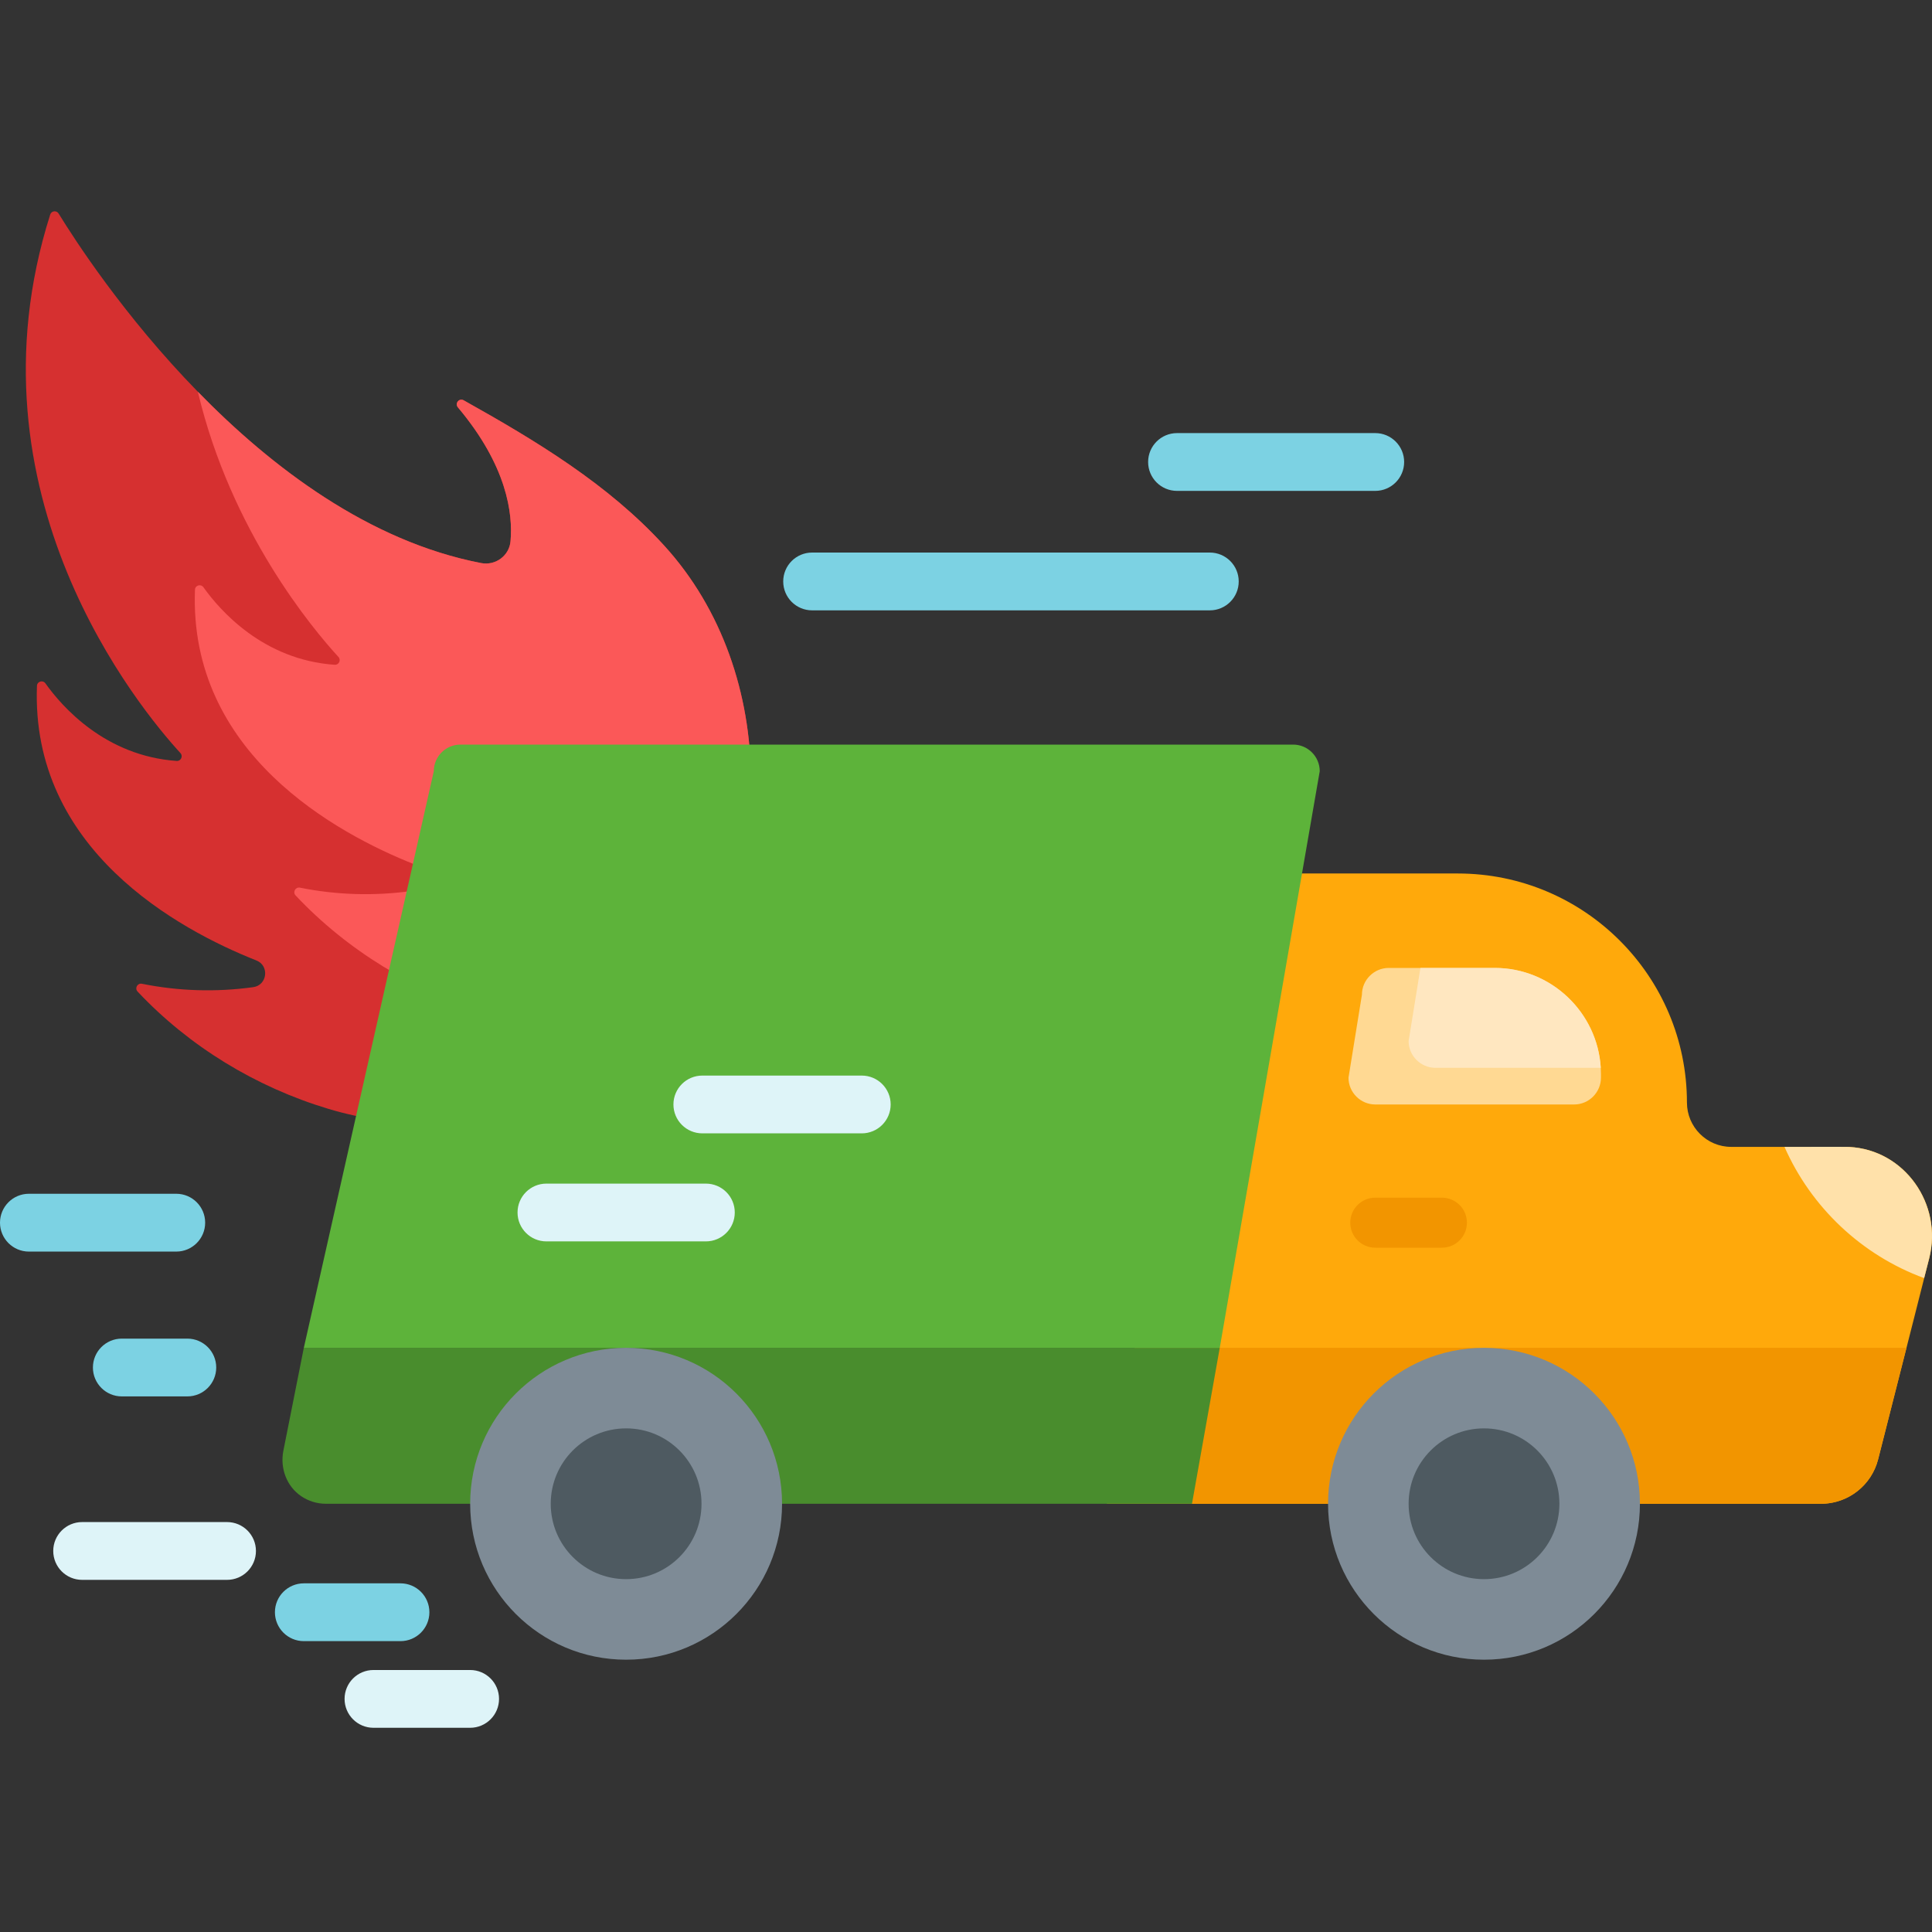 <svg width="120" height="120" viewBox="0 0 120 120" fill="none" xmlns="http://www.w3.org/2000/svg">
<rect x="0" y="0" width="120" height="120" fill="#333333" stroke="none"/>
<g clip-path="url(#clip0_320_3182)">
<path d="M41.597 62.848C39.309 65.543 36.26 67.613 32.493 68.632C28.215 69.789 24.719 70.174 20.38 68.868C15.897 67.517 11.754 65.002 8.545 61.587C8.351 61.38 8.538 61.048 8.815 61.103C11.087 61.563 13.437 61.632 15.729 61.314C16.606 61.192 16.747 59.981 15.926 59.656C11.075 57.736 1.901 52.748 2.296 42.599C2.305 42.323 2.662 42.219 2.822 42.445C3.84 43.878 6.523 46.954 10.977 47.263C11.235 47.28 11.383 46.968 11.209 46.777C8.707 44.049 -2.391 30.672 3.119 13.325C3.193 13.09 3.515 13.053 3.641 13.263C4.608 14.84 7.69 19.622 12.291 24.335C16.855 29.016 22.919 33.63 29.886 34.973C30.774 35.145 31.631 34.521 31.71 33.618C31.863 31.91 31.5 28.937 28.443 25.304C28.233 25.057 28.519 24.705 28.802 24.864C33.309 27.386 37.78 30.079 41.25 33.882C48.49 41.816 48.275 54.988 41.597 62.848Z" fill="#D63030"/>
<path d="M41.596 62.848C37.635 63.858 34.291 64.13 30.194 62.895C25.711 61.546 21.568 59.03 18.358 55.615C18.165 55.409 18.354 55.077 18.631 55.134C20.901 55.591 23.251 55.661 25.544 55.342C26.42 55.222 26.564 54.011 25.739 53.686C20.891 51.764 11.714 46.778 12.11 36.626C12.119 36.351 12.476 36.251 12.636 36.475C13.654 37.907 16.336 40.982 20.79 41.291C21.051 41.307 21.198 40.997 21.023 40.806C19.426 39.068 14.34 33.001 12.29 24.334C16.853 29.015 22.918 33.63 29.885 34.973C30.773 35.145 31.63 34.52 31.709 33.618C31.862 31.909 31.498 28.937 28.442 25.304C28.232 25.057 28.518 24.705 28.801 24.863C33.307 27.386 37.779 30.078 41.248 33.881C48.489 41.815 48.273 54.988 41.596 62.848Z" fill="#FB5858"/>
<path d="M119.829 78.15L119.514 79.386L118.879 81.893L116.656 90.64C116.244 92.265 114.78 93.403 113.103 93.403H68.762L75.763 54.254H90.545C98.406 54.254 104.775 60.625 104.779 68.481C104.779 69.995 106.011 71.234 107.524 71.234C115.032 71.234 114.629 71.231 114.862 71.241C118.309 71.416 120.678 74.805 119.829 78.15Z" fill="#FFA90B"/>
<path d="M99.438 66.713V66.937C99.438 67.852 98.689 68.601 97.775 68.601H85.422C84.507 68.601 83.758 67.852 83.758 66.937L84.592 61.784C84.592 60.87 85.341 60.12 86.256 60.12H92.845C96.34 60.12 99.223 62.877 99.426 66.324C99.434 66.453 99.438 66.583 99.438 66.713Z" fill="#FFD993"/>
<path d="M70.491 83.716L68.758 93.401V93.404H113.1C113.153 93.404 113.205 93.404 113.255 93.401C114.868 93.332 116.252 92.215 116.652 90.64L118.413 83.716H70.491Z" fill="#F29500"/>
<path d="M99.426 66.324H89.156C88.241 66.324 87.492 65.575 87.492 64.66L88.226 60.12H92.845C96.34 60.12 99.223 62.877 99.426 66.324Z" fill="#FFE7C0"/>
<path d="M18.871 83.716H75.761L74.036 93.402H20.248C19.677 93.402 19.147 93.228 18.708 92.931C17.799 92.317 17.387 91.187 17.6 90.112L18.871 83.716Z" fill="#498D2D"/>
<path d="M119.827 78.15L119.512 79.386C115.636 77.964 112.492 74.993 110.838 71.234C114.722 71.234 114.626 71.23 114.86 71.24C118.307 71.416 120.675 74.805 119.827 78.15Z" fill="#FFE1AA"/>
<path d="M75.761 83.716H18.871L26.944 47.901C26.944 46.989 27.685 46.248 28.599 46.248H80.318C81.231 46.248 81.971 46.989 81.971 47.901L75.761 83.716Z" fill="#5DB33A"/>
<path d="M89.56 74.39H85.42C84.563 74.39 83.867 75.085 83.867 75.943C83.867 76.801 84.563 77.496 85.42 77.496H89.56C90.418 77.496 91.113 76.801 91.113 75.943C91.113 75.085 90.418 74.39 89.56 74.39Z" fill="#F29500"/>
<path d="M101.859 93.402C101.859 98.751 97.523 103.087 92.174 103.087C86.824 103.087 82.488 98.751 82.488 93.402C82.488 88.053 86.824 83.716 92.174 83.716C97.523 83.716 101.859 88.053 101.859 93.402Z" fill="#7E8B96"/>
<path d="M96.857 93.402C96.857 95.988 94.761 98.084 92.174 98.084C89.588 98.084 87.492 95.988 87.492 93.402C87.492 90.816 89.588 88.719 92.174 88.719C94.761 88.719 96.857 90.816 96.857 93.402Z" fill="#4E5A61"/>
<path d="M48.575 93.402C48.575 98.751 44.238 103.087 38.889 103.087C33.54 103.087 29.203 98.751 29.203 93.402C29.203 88.053 33.54 83.716 38.889 83.716C44.238 83.716 48.575 88.053 48.575 93.402Z" fill="#7E8B96"/>
<path d="M43.572 93.402C43.572 95.988 41.475 98.084 38.89 98.084C36.304 98.084 34.207 95.988 34.207 93.402C34.207 90.816 36.304 88.719 38.89 88.719C41.475 88.719 43.572 90.816 43.572 93.402Z" fill="#4E5A61"/>
<path d="M26.67 100.139C26.67 99.148 25.866 98.344 24.875 98.344H18.872C17.88 98.344 17.076 99.148 17.076 100.139C17.076 101.13 17.88 101.934 18.872 101.934H24.875C25.866 101.934 26.67 101.13 26.67 100.139Z" fill="#7CD2E3"/>
<path d="M73.107 30.49H85.419C86.41 30.49 87.214 29.687 87.214 28.695C87.214 27.704 86.41 26.9 85.419 26.9H73.107C72.115 26.9 71.312 27.704 71.312 28.695C71.312 29.687 72.115 30.49 73.107 30.49Z" fill="#7CD2E3"/>
<path d="M7.566 83.144C6.574 83.144 5.771 83.947 5.771 84.939C5.771 85.93 6.574 86.733 7.566 86.733H11.635C12.627 86.733 13.43 85.93 13.43 84.939C13.43 83.947 12.627 83.144 11.635 83.144H7.566Z" fill="#7CD2E3"/>
<path d="M75.144 34.32H50.442C49.45 34.32 48.647 35.124 48.647 36.115C48.647 37.107 49.45 37.91 50.442 37.91H75.144C76.135 37.91 76.939 37.107 76.939 36.115C76.939 35.124 76.135 34.32 75.144 34.32Z" fill="#7CD2E3"/>
<path d="M14.102 94.538H5.102C4.11 94.538 3.307 95.342 3.307 96.333C3.307 97.325 4.11 98.128 5.102 98.128H14.102C15.094 98.128 15.897 97.325 15.897 96.333C15.897 95.342 15.094 94.538 14.102 94.538Z" fill="#DEF4F8"/>
<path d="M12.743 75.943C12.743 74.951 11.939 74.147 10.948 74.147H1.795C0.804 74.147 0 74.951 0 75.943C0 76.934 0.804 77.738 1.795 77.738H10.948C11.939 77.738 12.743 76.934 12.743 75.943Z" fill="#7CD2E3"/>
<path d="M43.842 73.516H33.939C32.947 73.516 32.145 74.319 32.145 75.31C32.145 76.302 32.947 77.105 33.939 77.105H43.842C44.834 77.105 45.638 76.302 45.638 75.31C45.638 74.319 44.834 73.516 43.842 73.516Z" fill="#DEF4F8"/>
<path d="M53.526 66.806H43.623C42.631 66.806 41.828 67.609 41.828 68.601C41.828 69.592 42.631 70.395 43.623 70.395H53.526C54.517 70.395 55.321 69.592 55.321 68.601C55.321 67.609 54.517 66.806 53.526 66.806Z" fill="#DEF4F8"/>
<path d="M29.201 103.727H23.198C22.206 103.727 21.402 104.53 21.402 105.522C21.402 106.513 22.206 107.316 23.198 107.316H29.201C30.192 107.316 30.996 106.513 30.996 105.522C30.996 104.53 30.192 103.727 29.201 103.727Z" fill="#DEF4F8"/>
</g>
<defs>
<clipPath id="clip0_320_3182">
<rect width="120" height="120" fill="white"/>
</clipPath>
</defs>
</svg>
